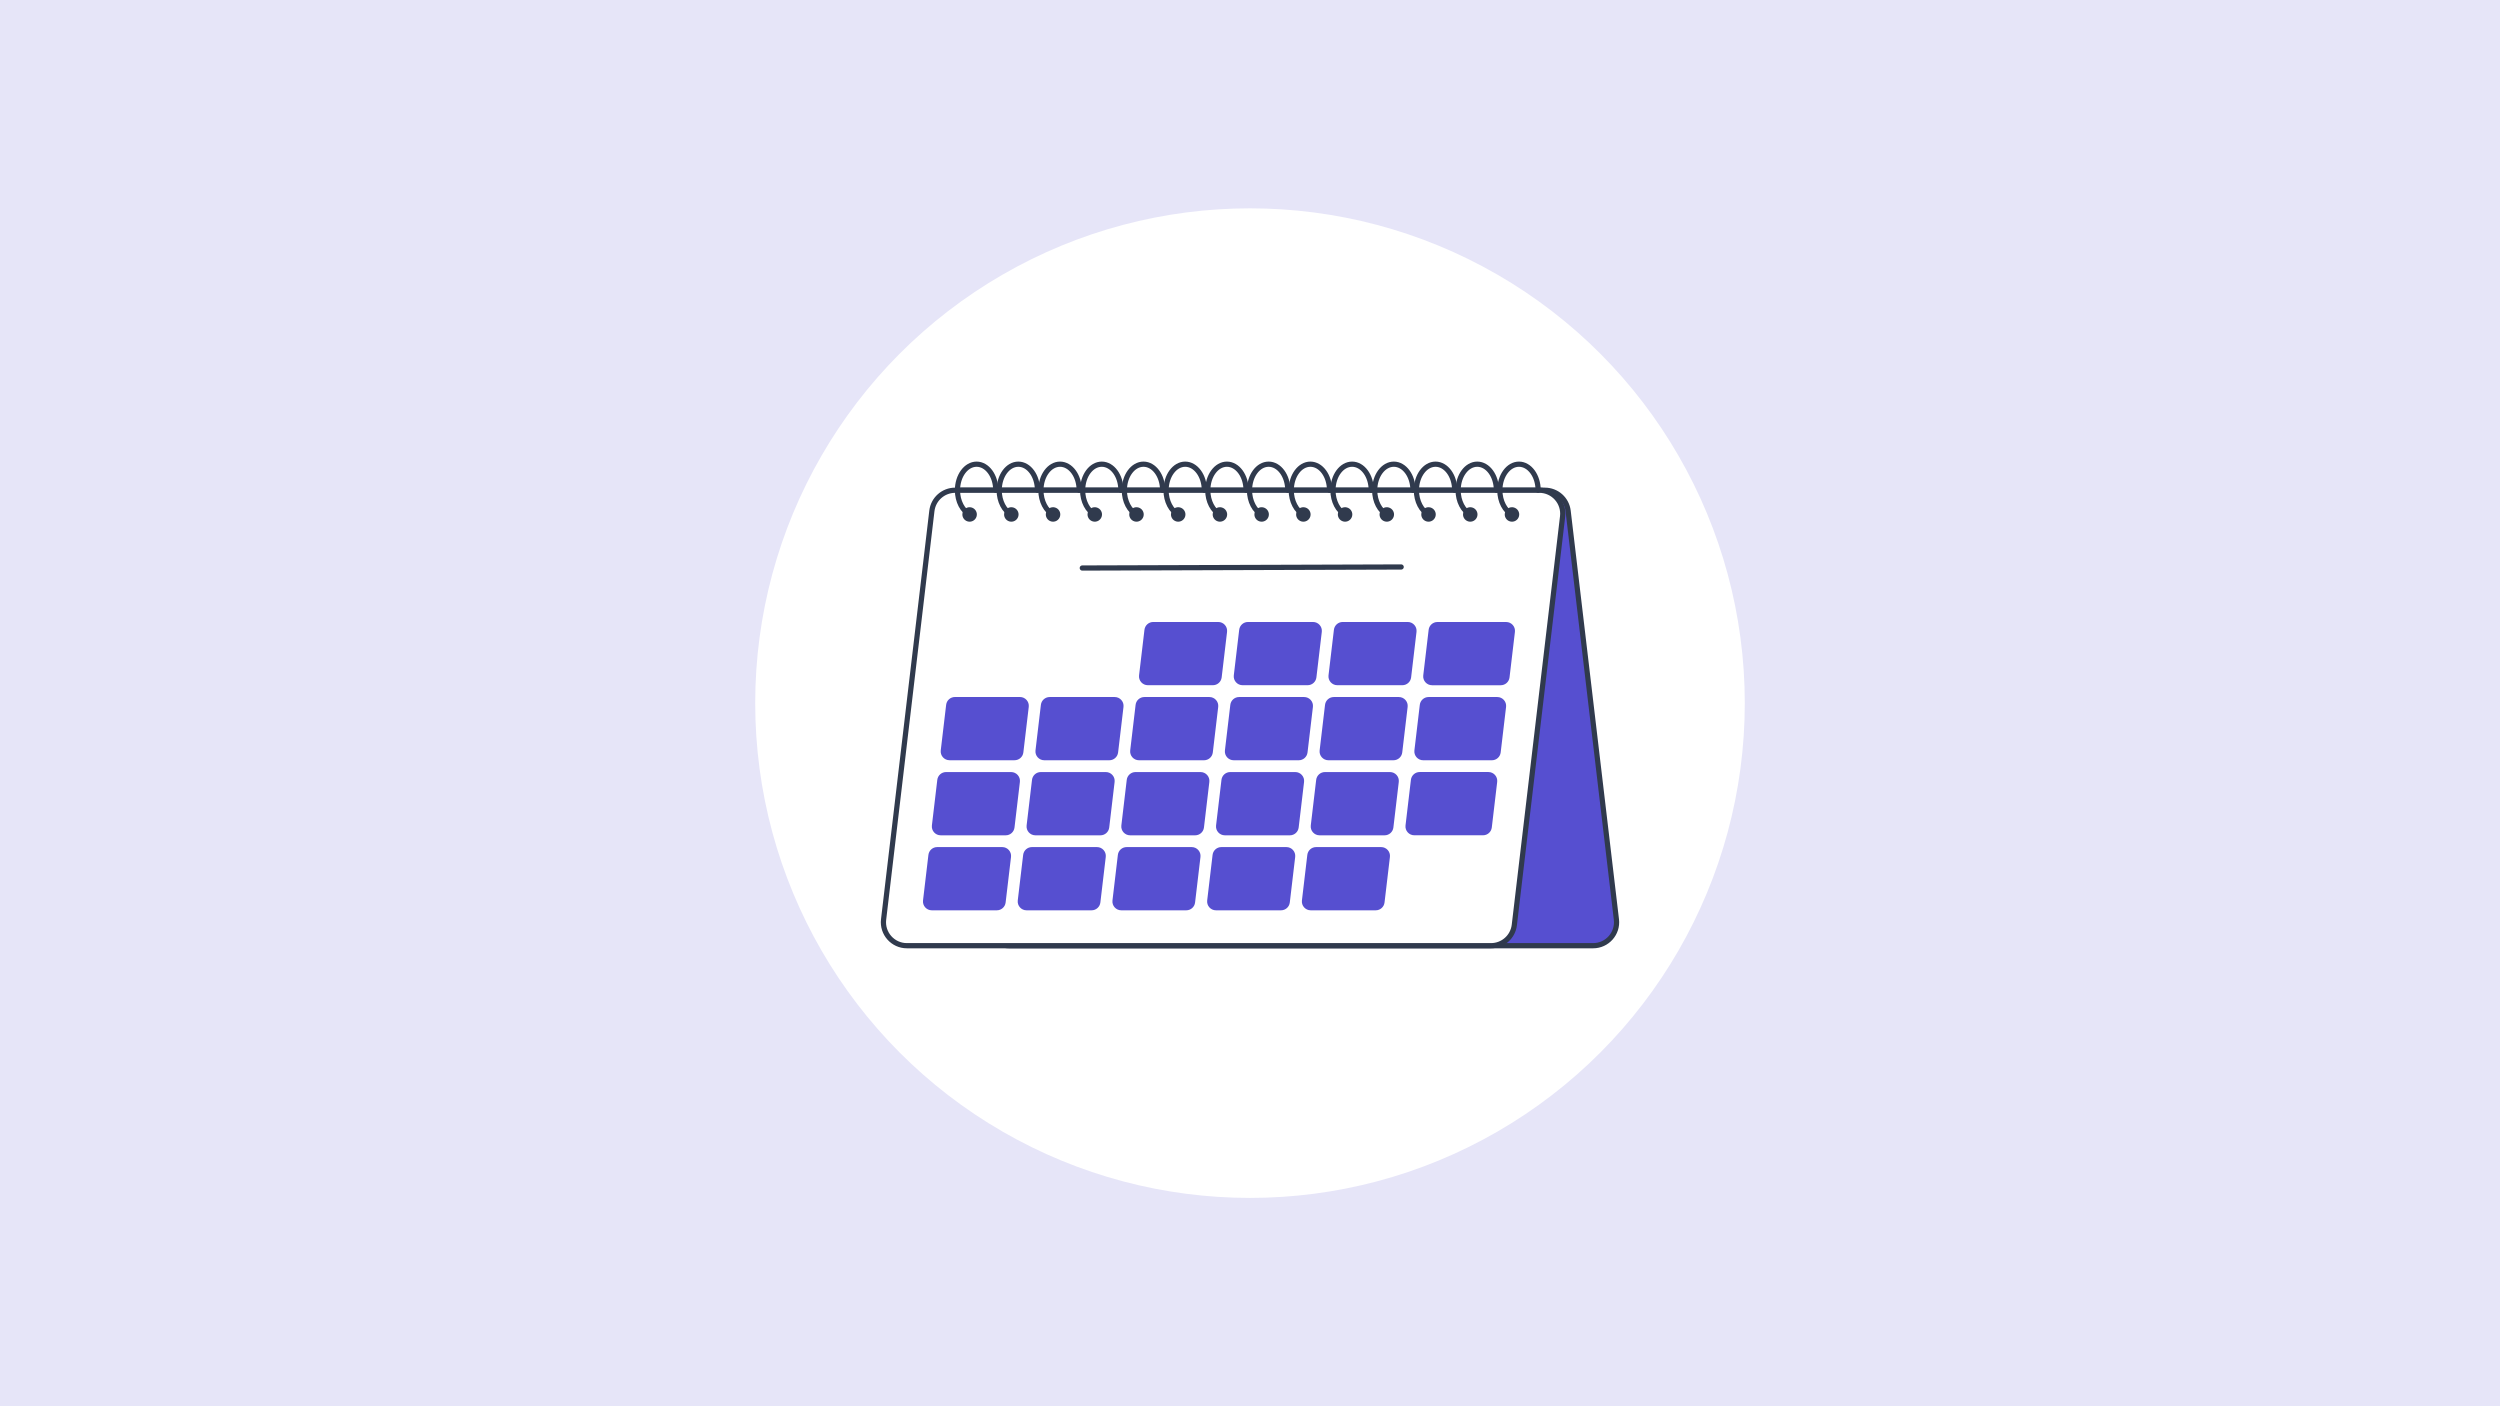 <?xml version="1.0" encoding="UTF-8"?>
<svg id="Layer_1" data-name="Layer 1" xmlns="http://www.w3.org/2000/svg" viewBox="0 0 960 540">
  <defs>
    <style>
      .cls-1, .cls-2 {
        fill: #564fd0;
      }

      .cls-1, .cls-3, .cls-4 {
        stroke: #303a4d;
        stroke-linecap: round;
        stroke-linejoin: round;
        stroke-width: 2px;
      }

      .cls-5 {
        fill: #303a4d;
      }

      .cls-6, .cls-3 {
        fill: #fff;
      }

      .cls-7 {
        fill: #e6e5f8;
      }

      .cls-4 {
        fill: none;
      }
    </style>
  </defs>
  <rect class="cls-7" x="0" width="960" height="540"/>
  <g>
    <circle class="cls-6" cx="480" cy="270" r="190"/>
    <g>
      <path class="cls-1" d="M593.22,188.25h-224.32c-5.39,0-9.57,4.7-8.94,10.06l18.54,156.9c.54,4.53,4.38,7.94,8.94,7.94h224.32c5.39,0,9.57-4.7,8.94-10.06l-18.54-156.9c-.54-4.53-4.38-7.94-8.94-7.94Z"/>
      <path class="cls-3" d="M591.1,188.25h-224.32c-4.56,0-8.4,3.41-8.94,7.94l-18.54,156.9c-.63,5.35,3.55,10.06,8.94,10.06h224.32c4.56,0,8.4-3.41,8.94-7.94l18.54-156.9c.63-5.35-3.55-10.06-8.94-10.06Z"/>
      <g>
        <g>
          <path class="cls-4" d="M388.47,197.62c-2.79-1.42-4.78-5.08-4.78-9.37,0-5.52,3.29-10,7.35-10s7.35,4.48,7.35,10"/>
          <path class="cls-5" d="M389.05,194.86c1.49.39,2.38,1.91,1.99,3.39-.39,1.49-1.91,2.38-3.39,1.99-1.49-.39-2.38-1.91-1.99-3.39.39-1.49,1.91-2.38,3.39-1.99Z"/>
        </g>
        <g>
          <path class="cls-4" d="M404.49,197.62c-2.79-1.42-4.78-5.08-4.78-9.37,0-5.52,3.29-10,7.35-10s7.35,4.48,7.35,10"/>
          <path class="cls-5" d="M405.07,194.86c1.49.39,2.38,1.91,1.99,3.39-.39,1.49-1.91,2.38-3.39,1.99-1.49-.39-2.38-1.91-1.99-3.39.39-1.49,1.91-2.38,3.39-1.99Z"/>
        </g>
        <g>
          <path class="cls-4" d="M420.51,197.62c-2.79-1.42-4.78-5.08-4.78-9.37,0-5.52,3.29-10,7.35-10s7.35,4.48,7.35,10"/>
          <path class="cls-5" d="M421.09,194.86c1.49.39,2.38,1.91,1.99,3.39-.39,1.49-1.91,2.38-3.39,1.99-1.49-.39-2.38-1.91-1.99-3.39.39-1.49,1.91-2.38,3.39-1.99Z"/>
        </g>
        <g>
          <path class="cls-4" d="M436.53,197.62c-2.79-1.42-4.78-5.08-4.78-9.37,0-5.52,3.29-10,7.35-10s7.35,4.48,7.35,10"/>
          <path class="cls-5" d="M437.11,194.86c1.49.39,2.38,1.91,1.99,3.39-.39,1.49-1.91,2.38-3.39,1.99-1.49-.39-2.38-1.91-1.99-3.39.39-1.49,1.91-2.38,3.39-1.99Z"/>
        </g>
        <g>
          <path class="cls-4" d="M452.55,197.62c-2.79-1.42-4.78-5.08-4.78-9.37,0-5.52,3.29-10,7.35-10s7.35,4.48,7.35,10"/>
          <path class="cls-5" d="M453.13,194.86c1.49.39,2.38,1.91,1.99,3.39-.39,1.49-1.91,2.38-3.39,1.99-1.49-.39-2.38-1.91-1.99-3.39.39-1.49,1.91-2.38,3.39-1.99Z"/>
        </g>
        <g>
          <path class="cls-4" d="M468.57,197.62c-2.79-1.42-4.78-5.08-4.78-9.37,0-5.52,3.29-10,7.35-10s7.35,4.48,7.35,10"/>
          <path class="cls-5" d="M469.15,194.86c1.49.39,2.38,1.91,1.99,3.39s-1.91,2.38-3.39,1.99c-1.49-.39-2.38-1.91-1.99-3.39.39-1.49,1.91-2.38,3.39-1.99Z"/>
        </g>
        <g>
          <path class="cls-4" d="M484.59,197.62c-2.79-1.42-4.78-5.08-4.78-9.37,0-5.52,3.29-10,7.35-10s7.35,4.48,7.35,10"/>
          <path class="cls-5" d="M485.17,194.86c1.49.39,2.38,1.91,1.99,3.39-.39,1.49-1.91,2.38-3.39,1.99-1.49-.39-2.38-1.91-1.99-3.39.39-1.49,1.91-2.38,3.39-1.99Z"/>
        </g>
        <g>
          <path class="cls-4" d="M500.62,197.62c-2.79-1.42-4.78-5.08-4.78-9.37,0-5.52,3.29-10,7.35-10s7.35,4.48,7.35,10"/>
          <path class="cls-5" d="M501.19,194.86c1.49.39,2.38,1.91,1.99,3.39-.39,1.49-1.91,2.38-3.39,1.99-1.49-.39-2.38-1.91-1.99-3.39.39-1.49,1.91-2.38,3.39-1.99Z"/>
        </g>
        <g>
          <path class="cls-4" d="M516.64,197.62c-2.79-1.42-4.78-5.08-4.78-9.37,0-5.52,3.29-10,7.35-10s7.35,4.48,7.35,10"/>
          <path class="cls-5" d="M517.21,194.86c1.49.39,2.38,1.91,1.99,3.39-.39,1.49-1.91,2.38-3.39,1.99-1.49-.39-2.38-1.91-1.99-3.39.39-1.49,1.91-2.38,3.39-1.99Z"/>
        </g>
        <g>
          <path class="cls-4" d="M532.66,197.62c-2.79-1.42-4.78-5.08-4.78-9.37,0-5.52,3.29-10,7.35-10s7.35,4.48,7.35,10"/>
          <path class="cls-5" d="M533.23,194.86c1.49.39,2.38,1.91,1.99,3.39-.39,1.49-1.91,2.38-3.39,1.99-1.49-.39-2.38-1.91-1.99-3.39.39-1.49,1.91-2.38,3.39-1.99Z"/>
        </g>
        <g>
          <path class="cls-4" d="M548.68,197.62c-2.79-1.42-4.78-5.08-4.78-9.37,0-5.52,3.29-10,7.35-10s7.35,4.48,7.35,10"/>
          <path class="cls-5" d="M549.25,194.86c1.49.39,2.38,1.91,1.99,3.39-.39,1.49-1.91,2.38-3.39,1.99-1.49-.39-2.38-1.91-1.99-3.39.39-1.49,1.91-2.38,3.39-1.99Z"/>
        </g>
        <g>
          <path class="cls-4" d="M564.7,197.62c-2.79-1.42-4.78-5.08-4.78-9.37,0-5.52,3.29-10,7.35-10s7.35,4.48,7.35,10"/>
          <path class="cls-5" d="M565.28,194.86c1.49.39,2.38,1.91,1.99,3.39-.39,1.49-1.91,2.38-3.39,1.99-1.49-.39-2.38-1.91-1.99-3.39.39-1.49,1.91-2.38,3.39-1.99Z"/>
        </g>
        <g>
          <path class="cls-4" d="M372.45,197.62c-2.79-1.42-4.78-5.08-4.78-9.37,0-5.52,3.29-10,7.35-10s7.35,4.48,7.35,10"/>
          <path class="cls-5" d="M373.03,194.86c1.49.39,2.38,1.91,1.99,3.39-.39,1.49-1.91,2.38-3.39,1.99-1.49-.39-2.38-1.91-1.99-3.39.39-1.49,1.91-2.38,3.39-1.99Z"/>
        </g>
        <g>
          <path class="cls-4" d="M580.72,197.62c-2.79-1.42-4.78-5.08-4.78-9.37,0-5.52,3.29-10,7.35-10s7.35,4.48,7.35,10"/>
          <path class="cls-5" d="M581.3,194.86c1.49.39,2.38,1.91,1.99,3.39-.39,1.49-1.91,2.38-3.39,1.99-1.49-.39-2.38-1.91-1.99-3.39.39-1.49,1.91-2.38,3.39-1.99Z"/>
        </g>
      </g>
      <g>
        <path class="cls-2" d="M576.29,263.13h-26.39c-2.03,0-3.61-1.77-3.37-3.79l2.07-17.49c.2-1.71,1.65-3,3.37-3h26.39c2.03,0,3.61,1.77,3.37,3.79l-2.07,17.49c-.2,1.71-1.65,3-3.37,3Z"/>
        <path class="cls-2" d="M572.89,291.94h-26.39c-2.03,0-3.61-1.77-3.37-3.79l2.07-17.49c.2-1.71,1.65-3,3.37-3h26.39c2.03,0,3.61,1.77,3.37,3.79l-2.07,17.49c-.2,1.71-1.65,3-3.37,3Z"/>
        <path class="cls-2" d="M569.48,320.75h-26.39c-2.03,0-3.61-1.77-3.37-3.79l2.07-17.5c.2-1.71,1.65-3,3.37-3h26.39c2.03,0,3.61,1.77,3.37,3.79l-2.07,17.5c-.2,1.71-1.65,3-3.37,3Z"/>
        <path class="cls-2" d="M528.29,349.56h-24.98c-2.03,0-3.61-1.77-3.37-3.79l2.07-17.49c.2-1.71,1.65-3,3.37-3h24.98c2.03,0,3.61,1.77,3.37,3.79l-2.07,17.49c-.2,1.71-1.65,3-3.37,3Z"/>
        <path class="cls-2" d="M363.29,296.47h24.98c2.03,0,3.61,1.77,3.37,3.79l-2.07,17.5c-.2,1.71-1.65,3-3.37,3h-24.98c-2.03,0-3.61-1.77-3.37-3.79l2.07-17.5c.2-1.71,1.65-3,3.37-3Z"/>
        <path class="cls-2" d="M366.69,267.65h24.98c2.03,0,3.61,1.77,3.37,3.79l-2.07,17.49c-.2,1.71-1.65,3-3.37,3h-24.98c-2.03,0-3.61-1.77-3.37-3.79l2.07-17.49c.2-1.71,1.65-3,3.37-3Z"/>
        <path class="cls-2" d="M442.84,238.84h24.98c2.03,0,3.61,1.77,3.37,3.79l-2.07,17.49c-.2,1.71-1.65,3-3.37,3h-24.98c-2.03,0-3.61-1.77-3.37-3.79l2.07-17.49c.2-1.71,1.65-3,3.37-3Z"/>
        <path class="cls-2" d="M479.22,238.84h24.98c2.03,0,3.61,1.77,3.37,3.79l-2.07,17.49c-.2,1.71-1.65,3-3.37,3h-24.98c-2.03,0-3.61-1.77-3.37-3.79l2.07-17.49c.2-1.71,1.65-3,3.37-3Z"/>
        <path class="cls-2" d="M515.59,238.84h24.98c2.03,0,3.61,1.77,3.37,3.79l-2.07,17.49c-.2,1.71-1.65,3-3.37,3h-24.98c-2.03,0-3.61-1.77-3.37-3.79l2.07-17.49c.2-1.71,1.65-3,3.37-3Z"/>
        <path class="cls-2" d="M535.09,291.94h-24.98c-2.03,0-3.61-1.77-3.37-3.79l2.07-17.49c.2-1.71,1.65-3,3.37-3h24.98c2.03,0,3.61,1.77,3.37,3.79l-2.07,17.49c-.2,1.71-1.65,3-3.37,3Z"/>
        <path class="cls-2" d="M498.72,291.94h-24.98c-2.03,0-3.61-1.77-3.37-3.79l2.07-17.49c.2-1.71,1.65-3,3.37-3h24.98c2.03,0,3.61,1.77,3.37,3.79l-2.07,17.49c-.2,1.71-1.65,3-3.37,3Z"/>
        <path class="cls-2" d="M462.35,291.94h-24.98c-2.03,0-3.61-1.77-3.37-3.79l2.07-17.49c.2-1.71,1.65-3,3.37-3h24.98c2.03,0,3.61,1.77,3.37,3.79l-2.07,17.49c-.2,1.71-1.65,3-3.37,3Z"/>
        <path class="cls-2" d="M425.98,291.94h-24.98c-2.03,0-3.61-1.77-3.37-3.79l2.07-17.49c.2-1.71,1.65-3,3.37-3h24.98c2.03,0,3.61,1.77,3.37,3.79l-2.07,17.49c-.2,1.71-1.65,3-3.37,3Z"/>
        <path class="cls-2" d="M399.66,296.47h24.98c2.03,0,3.61,1.77,3.37,3.79l-2.07,17.5c-.2,1.71-1.65,3-3.37,3h-24.98c-2.03,0-3.61-1.77-3.37-3.79l2.07-17.5c.2-1.71,1.65-3,3.37-3Z"/>
        <path class="cls-2" d="M436.04,296.47h24.98c2.03,0,3.61,1.77,3.37,3.79l-2.07,17.5c-.2,1.71-1.65,3-3.37,3h-24.98c-2.03,0-3.61-1.77-3.37-3.79l2.07-17.5c.2-1.71,1.65-3,3.37-3Z"/>
        <path class="cls-2" d="M472.41,296.47h24.98c2.03,0,3.61,1.77,3.37,3.79l-2.07,17.5c-.2,1.71-1.65,3-3.37,3h-24.98c-2.03,0-3.61-1.77-3.37-3.79l2.07-17.5c.2-1.71,1.65-3,3.37-3Z"/>
        <path class="cls-2" d="M508.78,296.47h24.98c2.03,0,3.61,1.77,3.37,3.79l-2.07,17.5c-.2,1.71-1.65,3-3.37,3h-24.98c-2.03,0-3.61-1.77-3.37-3.79l2.07-17.5c.2-1.71,1.65-3,3.37-3Z"/>
        <path class="cls-2" d="M491.91,349.56h-24.98c-2.03,0-3.61-1.77-3.37-3.79l2.07-17.49c.2-1.71,1.65-3,3.37-3h24.98c2.03,0,3.61,1.77,3.37,3.79l-2.07,17.49c-.2,1.71-1.65,3-3.37,3Z"/>
        <path class="cls-2" d="M455.54,349.56h-24.98c-2.03,0-3.61-1.77-3.37-3.79l2.07-17.49c.2-1.71,1.65-3,3.37-3h24.98c2.03,0,3.61,1.77,3.37,3.79l-2.07,17.49c-.2,1.71-1.65,3-3.37,3Z"/>
        <path class="cls-2" d="M419.17,349.56h-24.98c-2.03,0-3.61-1.77-3.37-3.79l2.07-17.49c.2-1.71,1.65-3,3.37-3h24.98c2.03,0,3.61,1.77,3.37,3.79l-2.07,17.49c-.2,1.71-1.65,3-3.37,3Z"/>
        <path class="cls-2" d="M382.79,349.56h-24.98c-2.03,0-3.61-1.77-3.37-3.79l2.07-17.49c.2-1.71,1.65-3,3.37-3h24.98c2.03,0,3.61,1.77,3.37,3.79l-2.07,17.49c-.2,1.71-1.65,3-3.37,3Z"/>
      </g>
      <line class="cls-4" x1="415.6" y1="218.12" x2="538.05" y2="217.72"/>
    </g>
  </g>
</svg>